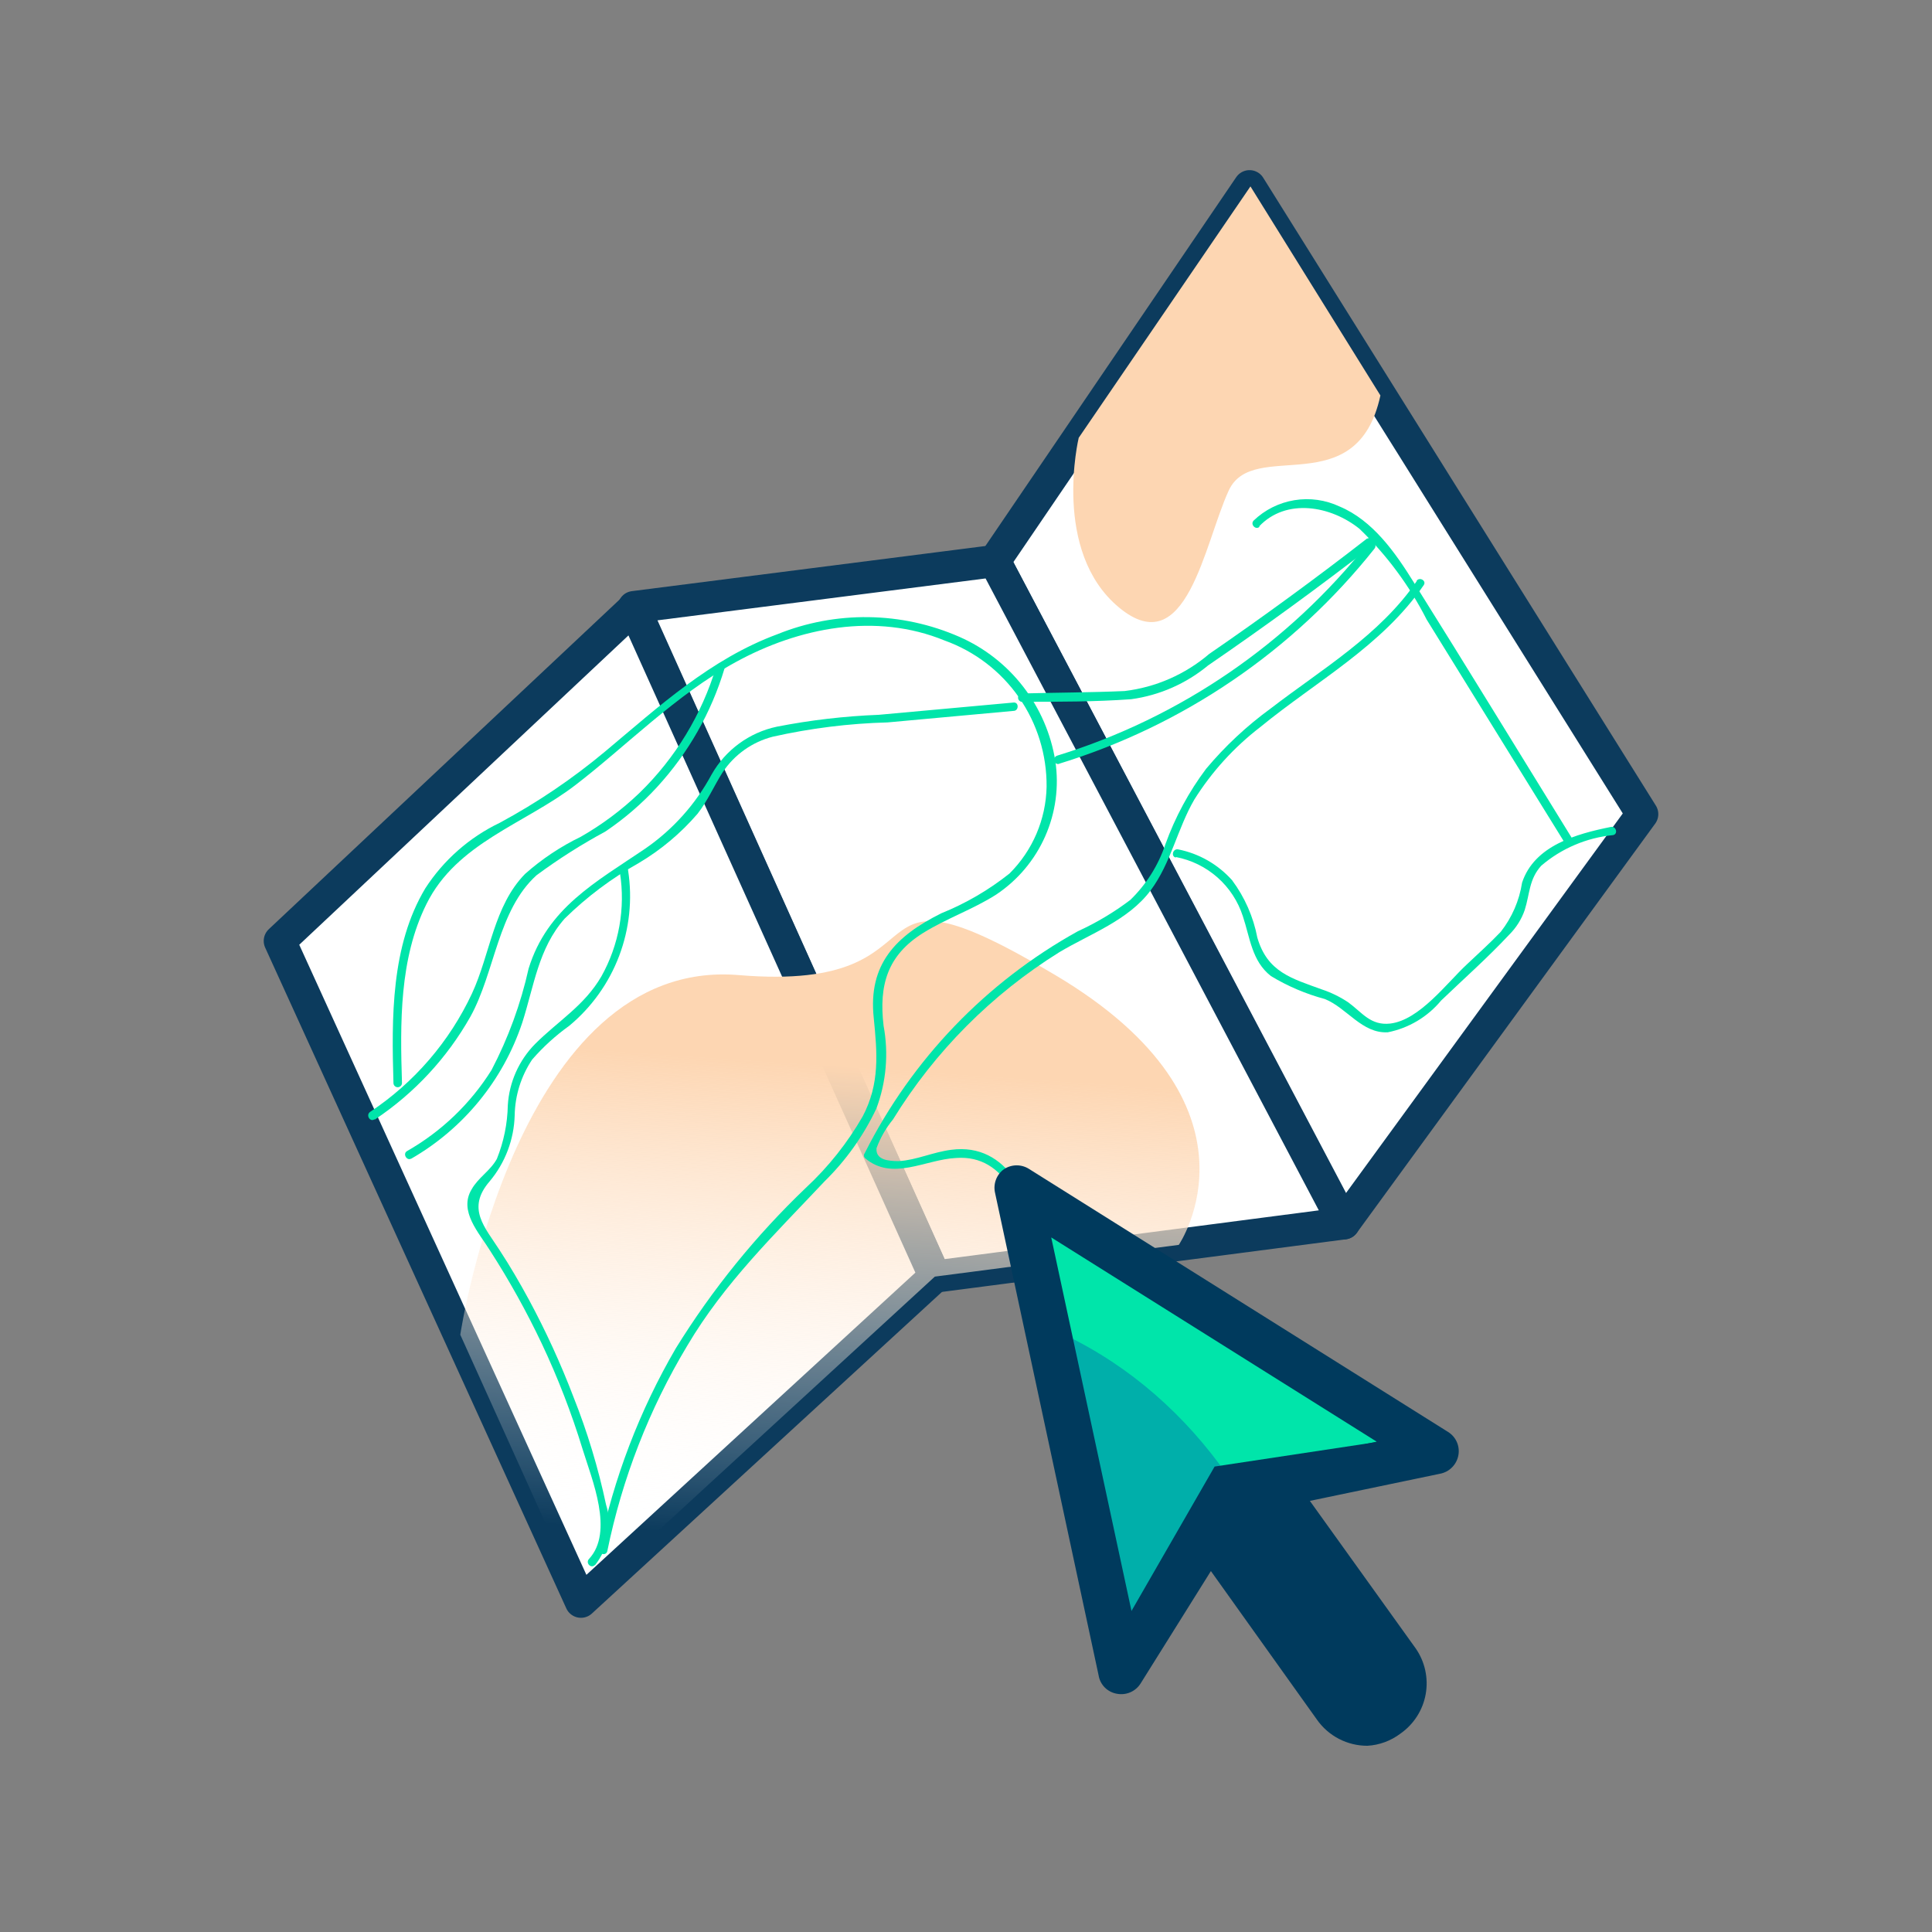 <svg width="120" height="120" viewBox="0 0 120 120" fill="none" xmlns="http://www.w3.org/2000/svg">
<rect x="0" y="0" width="120" height="120" fill="#808080" stroke="none"/>
<path d="M82.869 74.922L61.777 34.849L77.611 11.567L102 50.567L83.469 75.983L82.869 74.922Z" fill="white" stroke="#0C3B5D" stroke-width="2" stroke-linecap="round" stroke-linejoin="round"/>
<path d="M39.371 37.709L61.777 34.849L83.469 75.983L58.064 79.293L39.371 37.709Z" fill="white" stroke="#0C3B5D" stroke-width="2" stroke-linecap="round" stroke-linejoin="round"/>
<path d="M36.084 99.485L58.064 79.293L39.371 37.778L39.198 37.94L17.38 58.443L36.084 99.485Z" fill="white" stroke="#0C3B5D" stroke-width="2" stroke-linecap="round" stroke-linejoin="round"/>
<path style="mix-blend-mode:soft-light" d="M36.084 99.485L58.064 79.293L73.217 77.321C73.217 77.321 79.144 68.649 65.548 60.565C51.952 52.481 59.655 61.718 45.886 60.565C32.118 59.412 28.589 82.902 28.589 82.902L36.084 99.485Z" fill="url(#paint0_linear_3337_2767)"/>
<path style="mix-blend-mode:soft-light" d="M67.001 27.192C67.001 27.192 65.306 34.25 69.504 37.732C73.701 41.215 74.797 33.765 76.319 30.467C77.841 27.169 84.276 31.32 85.74 24.563L77.668 11.578L67.001 27.192Z" fill="url(#paint1_linear_3337_2767)"/>
<g style="mix-blend-mode:multiply">
<g style="mix-blend-mode:multiply">
<path d="M24.968 67.276C24.853 63.563 24.795 59.55 26.49 56.148C28.37 52.354 32.567 51.19 35.716 48.78C38.864 46.369 41.989 43.152 45.679 41.134C49.623 38.966 54.408 38.032 58.675 39.785C60.541 40.454 62.153 41.688 63.287 43.313C64.422 44.939 65.022 46.878 65.006 48.86C64.967 50.891 64.14 52.826 62.7 54.257C61.415 55.279 59.99 56.111 58.468 56.725C55.642 58.132 53.913 59.885 54.27 63.229C54.489 65.42 54.651 67.3 53.59 69.329C52.641 70.983 51.448 72.484 50.05 73.781C46.947 76.746 44.235 80.094 41.977 83.744C39.725 87.61 38.117 91.816 37.215 96.198C37.145 96.533 37.653 96.671 37.722 96.337C38.642 91.839 40.318 87.53 42.681 83.594C44.987 79.685 48.112 76.675 51.214 73.377C52.545 72.072 53.635 70.541 54.432 68.856C55.047 67.215 55.202 65.437 54.881 63.713C54.581 61.176 55.123 59.331 57.338 57.947C58.802 57.036 60.44 56.483 61.881 55.56C63.216 54.668 64.269 53.415 64.918 51.947C65.568 50.479 65.786 48.856 65.548 47.269C65.28 45.587 64.594 43.999 63.552 42.651C62.51 41.303 61.147 40.238 59.586 39.554C57.809 38.775 55.893 38.359 53.952 38.332C52.011 38.304 50.084 38.665 48.285 39.393C44.134 40.926 40.928 43.879 37.595 46.669C35.563 48.367 33.365 49.854 31.034 51.109C29.152 52.012 27.556 53.417 26.421 55.168C24.276 58.743 24.322 63.24 24.438 67.265C24.438 67.335 24.465 67.403 24.515 67.453C24.565 67.502 24.632 67.53 24.703 67.53C24.773 67.53 24.84 67.502 24.89 67.453C24.94 67.403 24.968 67.335 24.968 67.265V67.276Z" fill="#00E5AA"/>
</g>
</g>
<g style="mix-blend-mode:multiply">
<g style="mix-blend-mode:multiply">
<path d="M23.284 69.537C25.739 67.899 27.773 65.707 29.223 63.137C30.745 60.38 30.918 56.541 33.328 54.361C34.685 53.358 36.111 52.452 37.595 51.651C38.777 50.855 39.861 49.922 40.824 48.872C42.752 46.77 44.18 44.258 44.999 41.526C45.007 41.462 44.993 41.398 44.957 41.344C44.922 41.29 44.868 41.251 44.806 41.234C44.744 41.218 44.677 41.224 44.62 41.252C44.562 41.28 44.516 41.328 44.491 41.388C43.596 44.373 41.953 47.081 39.717 49.252C38.618 50.305 37.394 51.219 36.073 51.974C34.819 52.58 33.655 53.356 32.614 54.28C30.665 56.264 30.446 59.273 29.316 61.707C27.921 64.694 25.73 67.239 22.985 69.064C22.708 69.26 22.985 69.71 23.25 69.525L23.284 69.537Z" fill="#00E5AA"/>
</g>
</g>
<g style="mix-blend-mode:multiply">
<g style="mix-blend-mode:multiply">
<path d="M88.012 36.072C85.706 39.45 82.119 41.549 78.925 44.005C77.439 45.086 76.091 46.345 74.912 47.753C73.841 49.179 72.989 50.757 72.386 52.435C71.946 53.746 71.199 54.932 70.207 55.895C69.194 56.662 68.099 57.316 66.943 57.844C61.251 61 56.642 65.798 53.716 71.612C53.68 71.656 53.66 71.711 53.66 71.768C53.66 71.825 53.68 71.88 53.716 71.924C55.411 73.388 57.476 72.016 59.379 71.924C62.527 71.682 63.645 75.107 64.176 77.621C64.245 77.955 64.752 77.805 64.683 77.482C64.083 74.599 62.654 70.944 59.079 71.416C57.925 71.566 56.934 72.051 55.827 72.12C55.158 72.12 54.374 72.039 54.443 71.313C54.683 70.664 55.03 70.06 55.469 69.525C58.06 65.314 61.593 61.761 65.79 59.147C67.716 57.993 70.08 57.175 71.475 55.295C72.732 53.6 73.136 51.455 74.185 49.656C75.273 47.927 76.659 46.404 78.279 45.159C81.739 42.322 85.832 40.131 88.427 36.348C88.623 36.072 88.173 35.806 87.977 36.083L88.012 36.072Z" fill="#00E5AA"/>
</g>
</g>
<g style="mix-blend-mode:multiply">
<g style="mix-blend-mode:multiply">
<path d="M78.198 32.704C79.894 30.905 82.673 31.424 84.437 32.843C86.135 34.475 87.546 36.381 88.612 38.482L97.249 52.447C97.433 52.735 97.883 52.447 97.71 52.181C94.412 46.842 91.149 41.492 87.816 36.175C86.663 34.319 85.267 32.324 83.203 31.459C82.329 31.048 81.351 30.911 80.397 31.068C79.444 31.224 78.561 31.666 77.864 32.335C77.633 32.578 78.014 32.958 78.245 32.704H78.198Z" fill="#00E5AA"/>
</g>
</g>
<g style="mix-blend-mode:multiply">
<g style="mix-blend-mode:multiply">
<path d="M25.521 71.981C28.788 70.104 31.25 67.092 32.44 63.517C33.178 61.211 33.444 58.904 35.07 57.059C36.446 55.706 37.998 54.542 39.682 53.6C41.055 52.785 42.285 51.753 43.326 50.544C43.949 49.748 44.341 48.826 44.883 47.972C45.611 46.874 46.72 46.085 47.997 45.758C50.342 45.232 52.732 44.934 55.135 44.87L62.953 44.155C63.288 44.155 63.299 43.602 62.953 43.636L54.581 44.398C52.455 44.481 50.339 44.728 48.25 45.136C47.404 45.315 46.606 45.672 45.908 46.183C45.211 46.694 44.629 47.347 44.203 48.099C43.211 49.942 41.796 51.523 40.074 52.712C36.995 54.799 33.997 56.391 32.833 60.161C32.344 62.356 31.568 64.477 30.526 66.469C29.219 68.552 27.416 70.28 25.279 71.497C24.991 71.67 25.279 72.131 25.544 71.958L25.521 71.981Z" fill="#00E5AA"/>
</g>
</g>
<g style="mix-blend-mode:multiply">
<g style="mix-blend-mode:multiply">
<path d="M84.933 33.431C81.728 35.922 78.453 38.316 75.108 40.615C73.622 41.886 71.792 42.689 69.85 42.922C67.751 43.014 65.652 43.014 63.554 43.071C63.515 43.063 63.475 43.064 63.437 43.073C63.398 43.082 63.362 43.1 63.332 43.125C63.301 43.15 63.276 43.181 63.259 43.217C63.242 43.252 63.233 43.291 63.233 43.331C63.233 43.37 63.242 43.409 63.259 43.445C63.276 43.481 63.301 43.512 63.332 43.537C63.362 43.562 63.398 43.58 63.437 43.589C63.475 43.598 63.515 43.599 63.554 43.59C65.779 43.59 68.04 43.59 70.265 43.429C72.021 43.188 73.675 42.461 75.039 41.33C78.529 38.939 81.951 36.444 85.302 33.846C85.568 33.639 85.187 33.258 84.933 33.465V33.431Z" fill="#00E5AA"/>
</g>
</g>
<g style="mix-blend-mode:multiply">
<g style="mix-blend-mode:multiply">
<path d="M65.768 47.442C73.504 45.072 80.339 40.412 85.372 34.077C85.579 33.811 85.21 33.431 85.003 33.696C80.046 39.965 73.302 44.582 65.664 46.934C65.341 47.038 65.479 47.546 65.802 47.442H65.768Z" fill="#00E5AA"/>
</g>
</g>
<g style="mix-blend-mode:multiply">
<g style="mix-blend-mode:multiply">
<path d="M73.033 53.231C73.993 53.414 74.886 53.852 75.619 54.499C76.351 55.146 76.896 55.979 77.196 56.91C77.645 58.247 77.749 59.689 78.937 60.623C79.982 61.256 81.112 61.737 82.293 62.053C83.665 62.606 84.599 64.209 86.202 64.117C87.499 63.858 88.667 63.162 89.511 62.145C90.918 60.796 92.406 59.481 93.732 58.063C94.168 57.633 94.5 57.108 94.701 56.529C95.024 55.514 94.966 54.615 95.727 53.773C96.984 52.696 98.542 52.032 100.19 51.87C100.524 51.801 100.374 51.294 100.052 51.363C97.93 51.789 95.3 52.516 94.539 54.822C94.368 55.938 93.911 56.991 93.213 57.878C92.544 58.582 91.818 59.227 91.114 59.896C89.869 61.049 88.174 63.356 86.352 63.575C85.129 63.713 84.611 62.894 83.746 62.26C83.235 61.918 82.68 61.647 82.097 61.453C80.228 60.773 78.718 60.38 78.095 58.236C77.848 56.945 77.312 55.727 76.527 54.672C75.649 53.688 74.475 53.017 73.183 52.758C72.848 52.689 72.71 53.196 73.033 53.265V53.231Z" fill="#00E5AA"/>
</g>
</g>
<g style="mix-blend-mode:multiply">
<g style="mix-blend-mode:multiply">
<path d="M36.95 97.225C37.366 96.701 37.647 96.083 37.767 95.426C37.888 94.768 37.845 94.091 37.642 93.454C37.159 91.175 36.484 88.941 35.623 86.777C34.829 84.697 33.901 82.671 32.844 80.711C32.279 79.673 31.691 78.658 31.034 77.655C30.111 76.214 28.958 75.06 30.411 73.377C31.379 72.224 31.927 70.776 31.968 69.272C31.991 68.038 32.367 66.838 33.052 65.812C33.736 65.025 34.51 64.321 35.358 63.713C36.748 62.559 37.816 61.064 38.456 59.375C39.097 57.685 39.289 55.858 39.014 54.073C39.014 53.738 38.46 53.877 38.506 54.211C38.853 56.425 38.447 58.69 37.353 60.646C36.292 62.468 34.678 63.402 33.236 64.843C32.23 65.865 31.628 67.217 31.541 68.649C31.519 69.792 31.288 70.921 30.861 71.981C30.457 72.719 29.708 73.135 29.293 73.873C28.474 75.233 29.765 76.583 30.446 77.69C31.637 79.54 32.708 81.466 33.651 83.456C34.653 85.579 35.501 87.772 36.188 90.017C36.765 91.897 38.149 95.149 36.581 96.832C36.35 97.086 36.719 97.455 36.95 97.201V97.225Z" fill="#00E5AA"/>
</g>
</g>
<path d="M87.124 103.302L79.305 92.404L89.442 90.271L63.426 73.942L69.861 103.924L75.35 95.16L83.18 106.058C83.562 106.539 84.112 106.856 84.72 106.945C85.327 107.034 85.946 106.888 86.449 106.536C86.953 106.184 87.303 105.654 87.428 105.053C87.553 104.452 87.445 103.825 87.124 103.302V103.302Z" fill="#00AFAA"/>
<path d="M79.305 92.347L89.442 90.213L63.426 73.884L65.329 82.545C73.747 86.212 79.34 94.342 81.185 103.163L83.215 105.989C83.596 106.47 84.147 106.787 84.754 106.876C85.362 106.965 85.981 106.818 86.484 106.467C86.987 106.115 87.337 105.584 87.463 104.983C87.588 104.382 87.479 103.756 87.159 103.233L79.305 92.347Z" fill="#00E5AA"/>
<path d="M84.933 108.433C84.317 108.435 83.711 108.288 83.165 108.005C82.619 107.722 82.149 107.311 81.796 106.807L75.211 97.582L70.841 104.57C70.689 104.809 70.47 104.996 70.211 105.109C69.952 105.222 69.666 105.255 69.388 105.205C69.098 105.159 68.831 105.023 68.623 104.816C68.416 104.609 68.28 104.341 68.235 104.051L61.8 74.069C61.742 73.798 61.765 73.516 61.865 73.258C61.965 72.999 62.139 72.776 62.365 72.616C62.598 72.463 62.871 72.382 63.149 72.382C63.428 72.382 63.7 72.463 63.933 72.616L89.949 88.945C90.186 89.094 90.374 89.311 90.487 89.568C90.6 89.825 90.633 90.11 90.583 90.386C90.531 90.673 90.393 90.937 90.187 91.143C89.981 91.349 89.717 91.488 89.43 91.539L81.358 93.223L87.919 102.368C88.208 102.778 88.413 103.242 88.521 103.732C88.63 104.222 88.641 104.728 88.553 105.223C88.465 105.717 88.28 106.188 88.009 106.611C87.738 107.033 87.386 107.398 86.974 107.684C86.382 108.129 85.672 108.39 84.933 108.433ZM75.131 93.684C75.356 93.684 75.578 93.737 75.778 93.839C75.979 93.941 76.152 94.09 76.284 94.272L84.114 105.181C84.206 105.314 84.328 105.421 84.471 105.496C84.613 105.57 84.772 105.609 84.933 105.608C85.135 105.611 85.332 105.55 85.498 105.435C85.605 105.362 85.697 105.269 85.768 105.16C85.839 105.051 85.888 104.93 85.912 104.802C85.935 104.674 85.933 104.543 85.906 104.416C85.878 104.289 85.826 104.169 85.751 104.063L77.933 93.165C77.795 92.977 77.707 92.756 77.677 92.524C77.647 92.293 77.675 92.057 77.76 91.839C77.846 91.62 77.984 91.425 78.163 91.272C78.342 91.119 78.556 91.013 78.786 90.963L85.509 89.544L65.294 76.859L70.299 100.154L73.943 94.388C74.066 94.192 74.236 94.029 74.437 93.915C74.638 93.8 74.865 93.737 75.096 93.73L75.131 93.684Z" fill="#003A5D"/>
<path d="M85.59 89.556L75.442 91.09L69.607 101.226L75.085 95.956L83.48 105.758C83.48 105.758 87.897 108.157 86.594 102.829L79.94 92.981L85.59 89.556Z" fill="#003A5D"/>
<defs>
<linearGradient id="paint0_linear_3337_2767" x1="50.315" y1="95.76" x2="52.31" y2="66.204" gradientUnits="userSpaceOnUse">
<stop stop-color="white" stop-opacity="0"/>
<stop offset="1" stop-color="#FDD6B2"/>
</linearGradient>
<linearGradient id="paint1_linear_3337_2767" x1="19505.1" y1="14423.8" x2="19546.3" y2="13990.1" gradientUnits="userSpaceOnUse">
<stop stop-color="white" stop-opacity="0"/>
<stop offset="1" stop-color="#FDD6B2"/>
</linearGradient>
</defs>
</svg>
